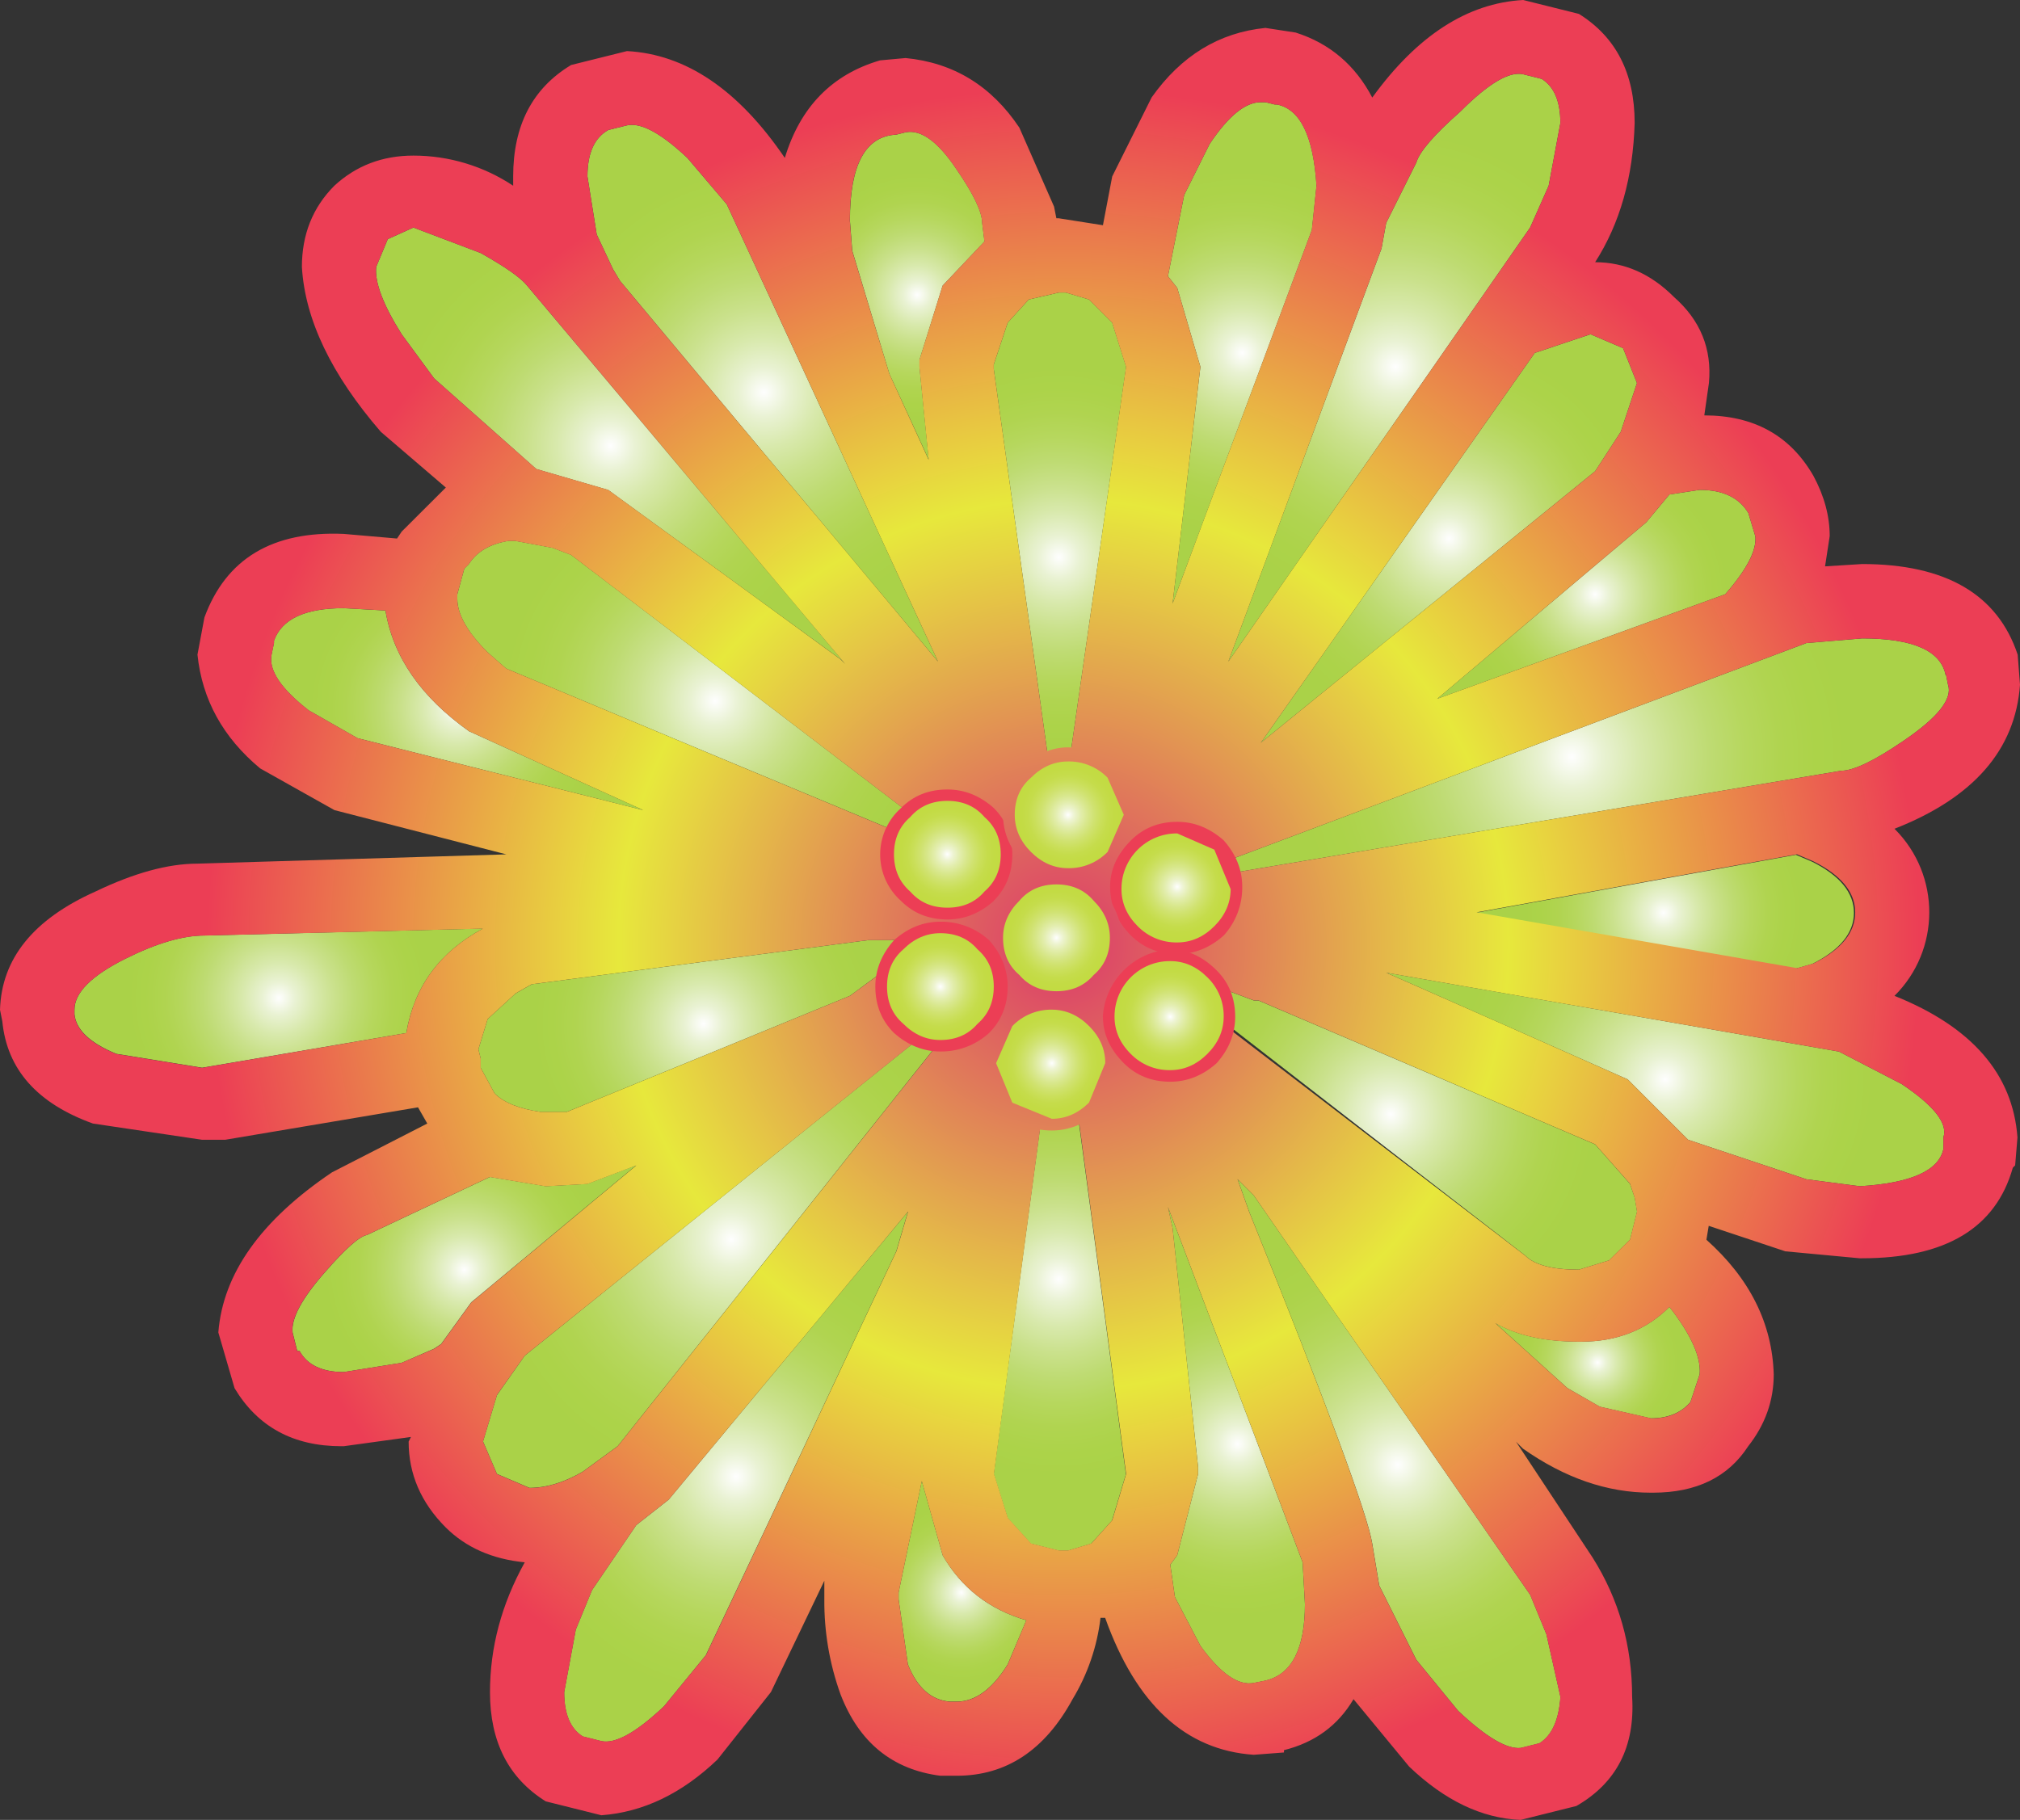 <?xml version="1.0" encoding="iso-8859-1"?>
<!-- Generator: Adobe Illustrator 20.1.0, SVG Export Plug-In . SVG Version: 6.00 Build 0)  -->
<svg version="1.0" id="Layer_1" xmlns="http://www.w3.org/2000/svg" xmlns:xlink="http://www.w3.org/1999/xlink" x="0px" y="0px"
	 viewBox="0 0 958.5 863.75" enable-background="new 0 0 958.5 863.75" xml:space="preserve">
<rect x="0" y="0" width="958.5" height="863.75" fill="#333333" stroke="none"/>
<title>circles_0028</title>
<radialGradient id="SVGID_1_" cx="-22.85" cy="832.58" r="66.36" gradientTransform="matrix(1 0 0 -1 812.25 1265.83)" gradientUnits="userSpaceOnUse">
	<stop  offset="0" style="stop-color:#FEFEFE"/>
	<stop  offset="0.11" style="stop-color:#E9F2D3"/>
	<stop  offset="0.24" style="stop-color:#D8E9AC"/>
	<stop  offset="0.37" style="stop-color:#CAE18C"/>
	<stop  offset="0.5" style="stop-color:#BEDB72"/>
	<stop  offset="0.63" style="stop-color:#B6D75D"/>
	<stop  offset="0.75" style="stop-color:#B0D450"/>
	<stop  offset="0.88" style="stop-color:#ACD349"/>
	<stop  offset="1" style="stop-color:#AAD248"/>
</radialGradient>
<path fill="url(#SVGID_1_)" d="M859.9,409l-7.75-3.3l-152,27.55l152,26.45l7.75-2.2c13.2-6.633,19.8-14.717,19.8-24.25
	S873.1,415.633,859.9,409z"/>
<radialGradient id="SVGID_2_" cx="-22.85" cy="832.555" r="63.892" gradientTransform="matrix(1 0 0 -1 779.75 1114.63)" gradientUnits="userSpaceOnUse">
	<stop  offset="0" style="stop-color:#FEFEFE"/>
	<stop  offset="0.11" style="stop-color:#E9F2D3"/>
	<stop  offset="0.24" style="stop-color:#D8E9AC"/>
	<stop  offset="0.37" style="stop-color:#CAE18C"/>
	<stop  offset="0.5" style="stop-color:#BEDB72"/>
	<stop  offset="0.63" style="stop-color:#B6D75D"/>
	<stop  offset="0.75" style="stop-color:#B0D450"/>
	<stop  offset="0.88" style="stop-color:#ACD349"/>
	<stop  offset="1" style="stop-color:#AAD248"/>
</radialGradient>
<path fill="url(#SVGID_2_)" d="M832.9,254.5l-3.3-11c-4.4-7.333-12.1-11-23.1-11l-14.35,2.2l-11,13.2L682,331.65l136.6-49.6
	C828.867,270.317,833.633,261.133,832.9,254.5z"/>
<radialGradient id="SVGID_3_" cx="-22.85" cy="832.58" r="92.82" gradientTransform="matrix(1 0 0 -1 710.35 1088.18)" gradientUnits="userSpaceOnUse">
	<stop  offset="0" style="stop-color:#FEFEFE"/>
	<stop  offset="0.11" style="stop-color:#E9F2D3"/>
	<stop  offset="0.24" style="stop-color:#D8E9AC"/>
	<stop  offset="0.37" style="stop-color:#CAE18C"/>
	<stop  offset="0.5" style="stop-color:#BEDB72"/>
	<stop  offset="0.63" style="stop-color:#B6D75D"/>
	<stop  offset="0.75" style="stop-color:#B0D450"/>
	<stop  offset="0.88" style="stop-color:#ACD349"/>
	<stop  offset="1" style="stop-color:#AAD248"/>
</radialGradient>
<path fill="url(#SVGID_3_)" d="M770.15,165.25l-15.45-6.6l-26.45,8.85l-130,185.05l158.65-128.9l12.15-18.7l7.7-23.15L770.15,165.25
	z"/>
<radialGradient id="SVGID_4_" cx="-22.85" cy="832.605" r="131.661" gradientTransform="matrix(1 0 0 -1 768.75 1191.78)" gradientUnits="userSpaceOnUse">
	<stop  offset="0" style="stop-color:#FEFEFE"/>
	<stop  offset="0.11" style="stop-color:#E9F2D3"/>
	<stop  offset="0.24" style="stop-color:#D8E9AC"/>
	<stop  offset="0.37" style="stop-color:#CAE18C"/>
	<stop  offset="0.5" style="stop-color:#BEDB72"/>
	<stop  offset="0.63" style="stop-color:#B6D75D"/>
	<stop  offset="0.75" style="stop-color:#B0D450"/>
	<stop  offset="0.88" style="stop-color:#ACD349"/>
	<stop  offset="1" style="stop-color:#AAD248"/>
</radialGradient>
<path fill="url(#SVGID_4_)" d="M923.25,319.5v1.1c-2.2-11.733-15.417-17.6-39.65-17.6l-26.45,2.2L572.9,412.05l-4.4,2.2h4.4l3.3,1.1
	h2.25L873.7,365.8c5.867,0,15.783-4.783,29.75-14.35c16.133-11,23.1-19.817,20.9-26.45L923.25,319.5z"/>
<radialGradient id="SVGID_5_" cx="-22.85" cy="832.58" r="113.2" gradientTransform="matrix(1 0 0 -1 685 1006.68)" gradientUnits="userSpaceOnUse">
	<stop  offset="0" style="stop-color:#FEFEFE"/>
	<stop  offset="0.11" style="stop-color:#E9F2D3"/>
	<stop  offset="0.24" style="stop-color:#D8E9AC"/>
	<stop  offset="0.37" style="stop-color:#CAE18C"/>
	<stop  offset="0.5" style="stop-color:#BEDB72"/>
	<stop  offset="0.63" style="stop-color:#B6D75D"/>
	<stop  offset="0.75" style="stop-color:#B0D450"/>
	<stop  offset="0.88" style="stop-color:#ACD349"/>
	<stop  offset="1" style="stop-color:#AAD248"/>
</radialGradient>
<path fill="url(#SVGID_5_)" d="M693,52.9c-12.467,11-19.45,19.083-20.95,24.25l-14.3,28.65l-2.2,12.1L582.85,314l143.2-206
	l8.8-19.85l5.55-29.75c0-10.267-2.95-17.25-8.85-20.95l-8.8-2.2C716.15,33.75,706.233,39.633,693,52.9z"/>
<radialGradient id="SVGID_6_" cx="-22.85" cy="832.605" r="87.603" gradientTransform="matrix(1 0 0 -1 612.3 1000.08)" gradientUnits="userSpaceOnUse">
	<stop  offset="0" style="stop-color:#FEFEFE"/>
	<stop  offset="0.11" style="stop-color:#E9F2D3"/>
	<stop  offset="0.24" style="stop-color:#D8E9AC"/>
	<stop  offset="0.37" style="stop-color:#CAE18C"/>
	<stop  offset="0.5" style="stop-color:#BEDB72"/>
	<stop  offset="0.63" style="stop-color:#B6D75D"/>
	<stop  offset="0.75" style="stop-color:#B0D450"/>
	<stop  offset="0.88" style="stop-color:#ACD349"/>
	<stop  offset="1" style="stop-color:#AAD248"/>
</radialGradient>
<path fill="url(#SVGID_6_)" d="M600.45,48.5h-2.2c-7.333,0-15.417,6.6-24.25,19.8l-12.1,24.25l-7.7,38.55l4.4,5.55l11,37.45
	l-13.2,112.35l66.1-177.35l2.2-20.95c-1.467-23.5-7.717-36.35-18.75-38.55h-1.1L600.45,48.5z"/>
<radialGradient id="SVGID_7_" cx="-22.825" cy="832.58" r="59.183" gradientTransform="matrix(1 0 0 -1 458.05 972.53)" gradientUnits="userSpaceOnUse">
	<stop  offset="0" style="stop-color:#FEFEFE"/>
	<stop  offset="0.11" style="stop-color:#E9F2D3"/>
	<stop  offset="0.24" style="stop-color:#D8E9AC"/>
	<stop  offset="0.37" style="stop-color:#CAE18C"/>
	<stop  offset="0.5" style="stop-color:#BEDB72"/>
	<stop  offset="0.63" style="stop-color:#B6D75D"/>
	<stop  offset="0.75" style="stop-color:#B0D450"/>
	<stop  offset="0.88" style="stop-color:#ACD349"/>
	<stop  offset="1" style="stop-color:#AAD248"/>
</radialGradient>
<path fill="url(#SVGID_7_)" d="M467.15,114.6l-1.1-8.8c0-5.167-4.033-13.617-12.1-25.35c-8.833-13.233-16.917-19.117-24.25-17.65
	l-4.4,1.1c-14.7,0.733-22.033,14.333-22,40.8l1.1,14.3l17.6,58.4l18.7,40.75l-4.4-44.05v-3.3l11-35.25L467.15,114.6z"/>
<radialGradient id="SVGID_8_" cx="-22.85" cy="832.58" r="107.6" gradientTransform="matrix(1 0 0 -1 385.35 1018.78)" gradientUnits="userSpaceOnUse">
	<stop  offset="0" style="stop-color:#FEFEFE"/>
	<stop  offset="0.11" style="stop-color:#E9F2D3"/>
	<stop  offset="0.24" style="stop-color:#D8E9AC"/>
	<stop  offset="0.37" style="stop-color:#CAE18C"/>
	<stop  offset="0.5" style="stop-color:#BEDB72"/>
	<stop  offset="0.63" style="stop-color:#B6D75D"/>
	<stop  offset="0.75" style="stop-color:#B0D450"/>
	<stop  offset="0.88" style="stop-color:#ACD349"/>
	<stop  offset="1" style="stop-color:#AAD248"/>
</radialGradient>
<path fill="url(#SVGID_8_)" d="M344.85,96.95l-18.7-22c-12.5-11.767-22.05-16.917-28.65-15.45l-8.85,2.2
	c-6.6,3.667-9.9,11.017-9.9,22.05l4.4,27.55l7.75,16.5l3.3,5.5L445.1,314L344.85,96.95z"/>
<radialGradient id="SVGID_9_" cx="-22.917" cy="832.58" r="107.169" gradientTransform="matrix(1 0 0 -1 312.65 1044.13)" gradientUnits="userSpaceOnUse">
	<stop  offset="0" style="stop-color:#FEFEFE"/>
	<stop  offset="0.11" style="stop-color:#E9F2D3"/>
	<stop  offset="0.24" style="stop-color:#D8E9AC"/>
	<stop  offset="0.37" style="stop-color:#CAE18C"/>
	<stop  offset="0.5" style="stop-color:#BEDB72"/>
	<stop  offset="0.63" style="stop-color:#B6D75D"/>
	<stop  offset="0.75" style="stop-color:#B0D450"/>
	<stop  offset="0.88" style="stop-color:#ACD349"/>
	<stop  offset="1" style="stop-color:#AAD248"/>
</radialGradient>
<path fill="url(#SVGID_9_)" d="M398.85,312.9l2.2,2.2L250.1,135.55c-2.933-3.7-10.267-8.85-22-15.45L196.15,108L184,113.5l-5.5,13.2
	c-0.733,7.333,3.3,17.983,12.1,31.95L206,179.6l48.45,43l34.15,9.95L398.85,312.9z"/>
<radialGradient id="SVGID_10_" cx="-22.985" cy="832.58" r="70.855" gradientTransform="matrix(1 0 0 -1 239.9 1168.63)" gradientUnits="userSpaceOnUse">
	<stop  offset="0" style="stop-color:#FEFEFE"/>
	<stop  offset="0.11" style="stop-color:#E9F2D3"/>
	<stop  offset="0.24" style="stop-color:#D8E9AC"/>
	<stop  offset="0.37" style="stop-color:#CAE18C"/>
	<stop  offset="0.5" style="stop-color:#BEDB72"/>
	<stop  offset="0.63" style="stop-color:#B6D75D"/>
	<stop  offset="0.75" style="stop-color:#B0D450"/>
	<stop  offset="0.88" style="stop-color:#ACD349"/>
	<stop  offset="1" style="stop-color:#AAD248"/>
</radialGradient>
<path fill="url(#SVGID_10_)" d="M130,304.1v1.1l-1.15,5.5c-1.467,7.333,4.417,16.15,17.65,26.45l23.15,13.2L305.2,384.5
	l-82.65-37.45c-22.767-16.167-35.983-35.267-39.65-57.3l-19.8-1.1C144.733,288.65,133.7,293.8,130,304.1z"/>
<radialGradient id="SVGID_11_" cx="-22.825" cy="832.605" r="72.138" gradientTransform="matrix(1 0 0 -1 155.1 1306.33)" gradientUnits="userSpaceOnUse">
	<stop  offset="0" style="stop-color:#FEFEFE"/>
	<stop  offset="0.11" style="stop-color:#E9F2D3"/>
	<stop  offset="0.24" style="stop-color:#D8E9AC"/>
	<stop  offset="0.37" style="stop-color:#CAE18C"/>
	<stop  offset="0.5" style="stop-color:#BEDB72"/>
	<stop  offset="0.63" style="stop-color:#B6D75D"/>
	<stop  offset="0.75" style="stop-color:#B0D450"/>
	<stop  offset="0.88" style="stop-color:#ACD349"/>
	<stop  offset="1" style="stop-color:#AAD248"/>
</radialGradient>
<path fill="url(#SVGID_11_)" d="M192.8,490.3c3.7-22,15.833-38.533,36.4-49.6L97,444c-10.267,0-22.75,3.667-37.45,11
	c-16.133,8.067-24.2,16.133-24.2,24.2v2.2c0.733,7.333,7.333,13.583,19.8,18.75l40.75,6.6L192.8,490.3z"/>
<radialGradient id="SVGID_12_" cx="-22.85" cy="832.58" r="91.44" gradientTransform="matrix(1 0 0 -1 525.25 1097.03)" gradientUnits="userSpaceOnUse">
	<stop  offset="0" style="stop-color:#FEFEFE"/>
	<stop  offset="0.11" style="stop-color:#E9F2D3"/>
	<stop  offset="0.24" style="stop-color:#D8E9AC"/>
	<stop  offset="0.37" style="stop-color:#CAE18C"/>
	<stop  offset="0.5" style="stop-color:#BEDB72"/>
	<stop  offset="0.63" style="stop-color:#B6D75D"/>
	<stop  offset="0.75" style="stop-color:#B0D450"/>
	<stop  offset="0.88" style="stop-color:#ACD349"/>
	<stop  offset="1" style="stop-color:#AAD248"/>
</radialGradient>
<path fill="url(#SVGID_12_)" d="M534.35,174.1l-6.6-20.95l-11-11l-11-3.3h-3.3l-14.3,3.3l-10,11l-6.6,19.85v2.2l27.55,197.2l1.1,3.3
	v1.1l2.2,12.1h1.1L534.35,174.1z"/>
<radialGradient id="SVGID_13_" cx="-22.9" cy="832.605" r="101.678" gradientTransform="matrix(1 0 0 -1 362.2 1165.33)" gradientUnits="userSpaceOnUse">
	<stop  offset="0" style="stop-color:#FEFEFE"/>
	<stop  offset="0.11" style="stop-color:#E9F2D3"/>
	<stop  offset="0.24" style="stop-color:#D8E9AC"/>
	<stop  offset="0.37" style="stop-color:#CAE18C"/>
	<stop  offset="0.5" style="stop-color:#BEDB72"/>
	<stop  offset="0.63" style="stop-color:#B6D75D"/>
	<stop  offset="0.75" style="stop-color:#B0D450"/>
	<stop  offset="0.88" style="stop-color:#ACD349"/>
	<stop  offset="1" style="stop-color:#AAD248"/>
</radialGradient>
<path fill="url(#SVGID_13_)" d="M217,282.05v2.2c0,7.367,4.783,15.817,14.35,25.35l8.8,7.7l213.75,89.25h1.1l5.5,2.2h1.1l-2.2-1.1
	l-2.2-2.2L271,263.35l-8.8-3.35l-17.65-3.3h-3.3c-8.8,1.467-15.05,5.133-18.75,11l-2.2,2.2L217,282.05z"/>
<radialGradient id="SVGID_14_" cx="-22.884" cy="832.58" r="67.225" gradientTransform="matrix(1 0 0 -1 243.2 1435.23)" gradientUnits="userSpaceOnUse">
	<stop  offset="0" style="stop-color:#FEFEFE"/>
	<stop  offset="0.11" style="stop-color:#E9F2D3"/>
	<stop  offset="0.24" style="stop-color:#D8E9AC"/>
	<stop  offset="0.37" style="stop-color:#CAE18C"/>
	<stop  offset="0.5" style="stop-color:#BEDB72"/>
	<stop  offset="0.63" style="stop-color:#B6D75D"/>
	<stop  offset="0.75" style="stop-color:#B0D450"/>
	<stop  offset="0.88" style="stop-color:#ACD349"/>
	<stop  offset="1" style="stop-color:#AAD248"/>
</radialGradient>
<path fill="url(#SVGID_14_)" d="M258.95,563l-26.45-4.4l-58.4,27.55c-3.667,0.733-10.283,6.6-19.85,17.6
	c-11,12.5-16.133,22.05-15.4,28.65l2.2,8.8h1.1c3.667,6.633,10.65,9.967,20.95,10l27.5-4.4l15.4-6.7l3.3-2.2l14.3-19.8l78.25-65
	l-23.15,8.8L258.95,563z"/>
<radialGradient id="SVGID_15_" cx="-22.85" cy="832.439" r="105.974" gradientTransform="matrix(1 0 0 -1 372.1 1533.28)" gradientUnits="userSpaceOnUse">
	<stop  offset="0" style="stop-color:#FEFEFE"/>
	<stop  offset="0.11" style="stop-color:#E9F2D3"/>
	<stop  offset="0.24" style="stop-color:#D8E9AC"/>
	<stop  offset="0.37" style="stop-color:#CAE18C"/>
	<stop  offset="0.5" style="stop-color:#BEDB72"/>
	<stop  offset="0.63" style="stop-color:#B6D75D"/>
	<stop  offset="0.75" style="stop-color:#B0D450"/>
	<stop  offset="0.88" style="stop-color:#ACD349"/>
	<stop  offset="1" style="stop-color:#AAD248"/>
</radialGradient>
<path fill="url(#SVGID_15_)" d="M425.3,593.85l5.5-18.75L317.3,711.75l-15.4,12.1l-21,30.85l-7.7,18.75l-5.5,29.7
	c0,10.3,2.933,17.3,8.8,21l8.8,2.2c6.633,1.467,16.55-4.033,29.75-16.5l19.85-24.25L425.3,593.85z"/>
<radialGradient id="SVGID_16_" cx="-22.85" cy="832.605" r="81.261" gradientTransform="matrix(1 0 0 -1 356.7 1318.48)" gradientUnits="userSpaceOnUse">
	<stop  offset="0" style="stop-color:#FEFEFE"/>
	<stop  offset="0.11" style="stop-color:#E9F2D3"/>
	<stop  offset="0.24" style="stop-color:#D8E9AC"/>
	<stop  offset="0.37" style="stop-color:#CAE18C"/>
	<stop  offset="0.5" style="stop-color:#BEDB72"/>
	<stop  offset="0.63" style="stop-color:#B6D75D"/>
	<stop  offset="0.75" style="stop-color:#B0D450"/>
	<stop  offset="0.88" style="stop-color:#ACD349"/>
	<stop  offset="1" style="stop-color:#AAD248"/>
</radialGradient>
<path fill="url(#SVGID_16_)" d="M252.3,467.15l-7.7,4.4l-13.2,12.1L227,498l1.1,4.4v4.4l6.6,12.15c4.4,4.4,11.733,7.333,22,8.8
	h12.15l134.4-55.1l33-24.25v-1.1l5.5-3.3l-18.7,2.2H412L252.3,467.15z"/>
<radialGradient id="SVGID_17_" cx="-22.85" cy="832.58" r="42.69" gradientTransform="matrix(1 0 0 -1 479 1588.38)" gradientUnits="userSpaceOnUse">
	<stop  offset="0" style="stop-color:#FEFEFE"/>
	<stop  offset="0.11" style="stop-color:#E9F2D3"/>
	<stop  offset="0.24" style="stop-color:#D8E9AC"/>
	<stop  offset="0.37" style="stop-color:#CAE18C"/>
	<stop  offset="0.5" style="stop-color:#BEDB72"/>
	<stop  offset="0.63" style="stop-color:#B6D75D"/>
	<stop  offset="0.75" style="stop-color:#B0D450"/>
	<stop  offset="0.88" style="stop-color:#ACD349"/>
	<stop  offset="1" style="stop-color:#AAD248"/>
</radialGradient>
<path fill="url(#SVGID_17_)" d="M478.15,789.95L487,769c-17.633-5.133-30.867-15.417-39.7-30.85l-9.9-35.25l-11,52.9v3.3l4.4,30.85
	c4.4,11.033,11.017,16.917,19.85,17.65h3.3C462.75,807.6,470.817,801.717,478.15,789.95z"/>
<radialGradient id="SVGID_18_" cx="-22.85" cy="832.58" r="109.35" gradientTransform="matrix(1 0 0 -1 686.1 1527.78)" gradientUnits="userSpaceOnUse">
	<stop  offset="0" style="stop-color:#FEFEFE"/>
	<stop  offset="0.11" style="stop-color:#E9F2D3"/>
	<stop  offset="0.24" style="stop-color:#D8E9AC"/>
	<stop  offset="0.37" style="stop-color:#CAE18C"/>
	<stop  offset="0.5" style="stop-color:#BEDB72"/>
	<stop  offset="0.63" style="stop-color:#B6D75D"/>
	<stop  offset="0.75" style="stop-color:#B0D450"/>
	<stop  offset="0.88" style="stop-color:#ACD349"/>
	<stop  offset="1" style="stop-color:#AAD248"/>
</radialGradient>
<path fill="url(#SVGID_18_)" d="M587.25,559.7l5.5,15.4c36.733,91.1,56.2,143.617,58.4,157.55l3.3,19.85l17.6,35.25L691.9,812
	c13.233,12.467,23.15,18.333,29.75,17.6l8.8-2.2c5.9-3.667,9.233-11,10-22l-6.65-29.7l-7.7-18.75L594.95,567.4L587.25,559.7z"/>
<radialGradient id="SVGID_19_" cx="-22.788" cy="832.63" r="39.07" gradientTransform="matrix(1 0 0 -1 780.85 1479.33)" gradientUnits="userSpaceOnUse">
	<stop  offset="0" style="stop-color:#FEFEFE"/>
	<stop  offset="0.11" style="stop-color:#E9F2D3"/>
	<stop  offset="0.24" style="stop-color:#D8E9AC"/>
	<stop  offset="0.37" style="stop-color:#CAE18C"/>
	<stop  offset="0.5" style="stop-color:#BEDB72"/>
	<stop  offset="0.63" style="stop-color:#B6D75D"/>
	<stop  offset="0.75" style="stop-color:#B0D450"/>
	<stop  offset="0.88" style="stop-color:#ACD349"/>
	<stop  offset="1" style="stop-color:#AAD248"/>
</radialGradient>
<path fill="url(#SVGID_19_)" d="M759.1,667.65l24.25,5.5c8.067,0,14.317-2.567,18.75-7.7l4.4-13.2c0.733-8.1-4.05-18.767-14.35-32
	c-11,11-24.95,16.5-41.85,16.5h-1.1c-16.167,0-29.383-2.933-39.65-8.8l34.15,30.85L759.1,667.65z"/>
<radialGradient id="SVGID_20_" cx="-22.85" cy="832.58" r="82.9" gradientTransform="matrix(1 0 0 -1 610.1 1517.88)" gradientUnits="userSpaceOnUse">
	<stop  offset="0" style="stop-color:#FEFEFE"/>
	<stop  offset="0.11" style="stop-color:#E9F2D3"/>
	<stop  offset="0.24" style="stop-color:#D8E9AC"/>
	<stop  offset="0.37" style="stop-color:#CAE18C"/>
	<stop  offset="0.5" style="stop-color:#BEDB72"/>
	<stop  offset="0.63" style="stop-color:#B6D75D"/>
	<stop  offset="0.75" style="stop-color:#B0D450"/>
	<stop  offset="0.88" style="stop-color:#ACD349"/>
	<stop  offset="1" style="stop-color:#AAD248"/>
</radialGradient>
<path fill="url(#SVGID_20_)" d="M554.2,572.9l2.2,10l12.1,113.4v3.3l-9.9,38.55l-3.3,4.45l2.2,15.4l12.1,23.15
	c9.567,13.2,18.017,19.067,25.35,17.6l5.5-1.1c12.5-2.933,18.75-15.05,18.75-36.35l-1.1-19.8L554.2,572.9z"/>
<radialGradient id="SVGID_21_" cx="-22.644" cy="832.555" r="100.121" gradientTransform="matrix(1 0 0 -1 812.8 1344.88)" gradientUnits="userSpaceOnUse">
	<stop  offset="0" style="stop-color:#FEFEFE"/>
	<stop  offset="0.11" style="stop-color:#E9F2D3"/>
	<stop  offset="0.24" style="stop-color:#D8E9AC"/>
	<stop  offset="0.37" style="stop-color:#CAE18C"/>
	<stop  offset="0.5" style="stop-color:#BEDB72"/>
	<stop  offset="0.63" style="stop-color:#B6D75D"/>
	<stop  offset="0.75" style="stop-color:#B0D450"/>
	<stop  offset="0.88" style="stop-color:#ACD349"/>
	<stop  offset="1" style="stop-color:#AAD248"/>
</radialGradient>
<path fill="url(#SVGID_21_)" d="M902.35,514.5l-29.75-15.4l-214.85-37.45l114.6,50.65L801,540.95l56.15,18.75l25.35,3.3
	c24.233-1.467,37.45-7.35,39.65-17.65v-5.5C924.35,533.25,917.75,524.8,902.35,514.5z"/>
<radialGradient id="SVGID_22_" cx="-22.85" cy="832.63" r="98.031" gradientTransform="matrix(1 0 0 -1 682.8 1361.43)" gradientUnits="userSpaceOnUse">
	<stop  offset="0" style="stop-color:#FEFEFE"/>
	<stop  offset="0.11" style="stop-color:#E9F2D3"/>
	<stop  offset="0.24" style="stop-color:#D8E9AC"/>
	<stop  offset="0.37" style="stop-color:#CAE18C"/>
	<stop  offset="0.5" style="stop-color:#BEDB72"/>
	<stop  offset="0.63" style="stop-color:#B6D75D"/>
	<stop  offset="0.75" style="stop-color:#B0D450"/>
	<stop  offset="0.88" style="stop-color:#ACD349"/>
	<stop  offset="1" style="stop-color:#AAD248"/>
</radialGradient>
<path fill="url(#SVGID_22_)" d="M773.45,561.9l-16.55-18.75l-159.75-68.3h-2.2L542.05,455l181.8,141c4.4,4.4,12.85,6.6,25.35,6.6
	l14.3-4.4l10-9.9l3.3-13.25l-1.1-6.6L773.45,561.9z"/>
<radialGradient id="SVGID_23_" cx="-22.825" cy="832.68" r="117.578" gradientTransform="matrix(1 0 0 -1 369.9 1420.93)" gradientUnits="userSpaceOnUse">
	<stop  offset="0" style="stop-color:#FEFEFE"/>
	<stop  offset="0.11" style="stop-color:#E9F2D3"/>
	<stop  offset="0.24" style="stop-color:#D8E9AC"/>
	<stop  offset="0.37" style="stop-color:#CAE18C"/>
	<stop  offset="0.5" style="stop-color:#BEDB72"/>
	<stop  offset="0.63" style="stop-color:#B6D75D"/>
	<stop  offset="0.75" style="stop-color:#B0D450"/>
	<stop  offset="0.88" style="stop-color:#ACD349"/>
	<stop  offset="1" style="stop-color:#AAD248"/>
</radialGradient>
<path fill="url(#SVGID_23_)" d="M249,643.4l-13.2,18.75l-6.6,22l6.6,15.4l15.4,6.6c8.1,0,16.55-2.567,25.35-7.7l16.55-12.1
	l171.85-216l-5.5,4.4l-2.2,1.1L249,643.4z"/>
<radialGradient id="SVGID_24_" cx="-22.85" cy="832.58" r="94.2" gradientTransform="matrix(1 0 0 -1 525.25 1439.63)" gradientUnits="userSpaceOnUse">
	<stop  offset="0" style="stop-color:#FEFEFE"/>
	<stop  offset="0.11" style="stop-color:#E9F2D3"/>
	<stop  offset="0.24" style="stop-color:#D8E9AC"/>
	<stop  offset="0.37" style="stop-color:#CAE18C"/>
	<stop  offset="0.5" style="stop-color:#BEDB72"/>
	<stop  offset="0.63" style="stop-color:#B6D75D"/>
	<stop  offset="0.75" style="stop-color:#B0D450"/>
	<stop  offset="0.88" style="stop-color:#ACD349"/>
	<stop  offset="1" style="stop-color:#AAD248"/>
</radialGradient>
<path fill="url(#SVGID_24_)" d="M500.2,491.4l-1.1,2.2l-27.55,206l6.6,20.95l11,12.1l13.2,3.3h4.4l11-3.3l9.9-11l6.6-22l-27.55-206
	l-1.1-2.2L502.4,477L500.2,491.4z"/>
<radialGradient id="SVGID_25_" cx="-22.85" cy="832.27" r="406.26" gradientTransform="matrix(1 0 0 -1 527.45 1280.65)" gradientUnits="userSpaceOnUse">
	<stop  offset="0" style="stop-color:#DC396B"/>
	<stop  offset="0.52" style="stop-color:#E7E83C"/>
	<stop  offset="1" style="stop-color:#EC3E55"/>
</radialGradient>
<path fill="url(#SVGID_25_)" d="M958.5,325l-1.1-14.3c-9.533-28.633-34.133-42.967-73.8-43l-17.6,1.1l2.2-14.35
	c0-9.533-2.583-19.083-7.75-28.65c-11-19.1-28.25-28.65-51.75-28.65l2.2-15.4c1.467-16.167-4.05-29.75-16.55-40.75
	c-11-11.033-23.483-16.55-37.45-16.55c11.767-18.367,18.017-40.4,18.75-66.1c0-23.5-8.817-40.75-26.45-51.75L722.75,0
	c-26.433,1.467-50.3,16.9-71.6,46.3c-8.1-15.433-20.217-25.717-36.35-30.85l-14.35-2.2c-22,2.2-40,13.2-54,33l-18.7,37.5l-4.4,23.15
	l-21-3.3h-1.1l-1.1-5.55L483.7,60.6c-13.233-19.833-31.233-30.85-54-33.05l-12.1,1.1c-22.8,6.667-37.867,22.1-45.2,46.3
	c-22-32.333-46.967-49.233-74.9-50.7l-26.5,6.6c-18.333,11.033-27.5,28.667-27.5,52.9v4.4c-14.028-9.331-30.502-14.306-47.35-14.3
	c-14.667,0-27.167,4.767-37.5,14.3c-10.267,10.3-15.4,23.15-15.4,38.55c1.467,24.967,13.95,51.05,37.45,78.25l30.85,26.45
	l-20.95,20.9l-2.2,3.3l-25.3-2.2c-33.8-1.467-55.833,11.75-66.1,39.65l-3.3,17.65c2.2,21.333,12.117,39.333,29.75,54l35.25,19.8
	l81.55,21L93.7,409.9c-13.933,0-30.083,4.417-48.45,13.25C15.817,436.317,0.733,455.017,0,479.25l1.1,5.5
	c2.233,22.8,16.567,38.967,43,48.5l51.75,7.7h11.05l91.45-15.4l4.4,7.7l-45.2,23.15c-33.767,22.767-51.75,48.1-53.95,76l7.7,26.45
	c11,18.367,27.9,27.55,50.7,27.55h1.1L195,682l-1.1,2.2c0,15.4,5.867,28.983,17.6,40.75c9.6,9.533,22.1,15.05,37.5,16.55
	c-11,19.8-16.5,40.35-16.5,61.65c0,23.533,8.817,40.8,26.45,51.8l26.4,6.6c19.833-1.467,38.2-10.283,55.1-26.45l25.35-32
	l25.35-52.85v8.8c-0.134,15.388,2.473,30.677,7.7,45.15c8.8,22.8,24.583,35.667,47.35,38.6h7.75c23.5,0,41.833-12.117,55-36.35
	c7.119-11.774,11.637-24.936,13.25-38.6h2.2c14.7,41.133,38.2,62.8,70.5,65l14.35-1.1v-1.1c14.667-3.667,25.667-11.733,33-24.2
	l26.4,32c16.9,16.133,34.533,24.567,52.9,25.3l26.45-6.6c19.1-11,27.917-28.267,26.45-51.8c0-24.233-6.25-46.267-18.75-66.1
	l-36.35-55l3.3,3.3c19.833,13.933,40.033,20.9,60.6,20.9h1.1c20.567,0,35.617-7.333,45.15-22c8.1-10.3,12.15-21.683,12.15-34.15
	c-0.733-24.233-11.383-45.533-31.95-63.9l1.1-6.6l36.35,12.1l35.25,3.3h1.1c39.667,0,63.533-14.333,71.6-43l1.1-1.1l1.1-13.25
	c-2.2-30.1-21.65-52.5-58.35-67.2c21.898-21.754,22.015-57.142,0.26-79.04c-0.086-0.087-0.173-0.174-0.26-0.26
	C936.45,378.65,956.3,355.867,958.5,325 M672.05,77.15c1.5-5.167,8.483-13.25,20.95-24.25c13.233-13.267,23.15-19.15,29.75-17.65
	l8.8,2.2c5.9,3.7,8.85,10.683,8.85,20.95l-5.55,29.75l-8.8,19.85l-143.2,206l72.7-196.1l2.2-12.1L672.05,77.15 M754.7,158.65
	l15.45,6.6l6.6,16.55l-7.7,23.15l-12.15,18.7l-158.65,128.9l130-185.05L754.7,158.65 M829.6,243.5l3.3,11
	c0.767,6.633-4,15.817-14.3,27.55L682,331.65l99.15-83.75l11-13.2l14.35-2.2C817.5,232.5,825.2,236.167,829.6,243.5 M923.25,319.5
	l1.1,5.5c2.2,6.667-4.767,15.483-20.9,26.45c-14,9.567-23.917,14.35-29.75,14.35l-295.25,49.55h-2.25l-3.3-1.1h-4.4l4.4-2.2
	L857.15,305.2l26.45-2.2c24.233,0,37.45,5.867,39.65,17.6V319.5 M852.75,405.5l7.7,3.3c13.233,6.6,19.85,14.683,19.85,24.25
	s-6.617,17.65-19.85,24.25l-7.7,2.2L700.7,433l152-27.55 M872.6,499.1l29.75,15.4c15.4,10.3,22,18.75,19.8,25.35v5.5
	c-2.2,10.3-15.417,16.183-39.65,17.65l-25.35-3.3L801,540.95l-28.65-28.65l-114.6-50.65L872.6,499.1 M756.9,543.1l16.55,18.75
	l2.2,6.6l1.1,6.6l-3.3,13.25l-10,9.9l-14.3,4.4c-12.5,0-20.95-2.2-25.35-6.6l-174-133.3l-7.75-7.7l52.9,19.8h2.2L756.9,543.1
	 M783.35,673.1l-24.25-5.5l-15.4-8.8L709.55,628c10.267,5.867,23.483,8.8,39.65,8.8h1.1c16.9,0,30.85-5.5,41.85-16.5
	c10.3,13.2,15.083,23.867,14.35,32l-4.4,13.2c-4.433,5.133-10.683,7.7-18.75,7.7 M466,105.8l1.1,8.8l-19.85,21l-11,35.25v3.3
	l4.4,44.05L422,177.4L404.35,119l-1.1-14.3c0-26.467,7.333-40.067,22-40.8l4.4-1.1c7.333-1.467,15.417,4.417,24.25,17.65
	C461.967,92.183,466,100.633,466,105.8 M604.8,49.6h1.1c11.033,2.2,17.283,15.05,18.75,38.55l-2.2,20.95L556.4,286.45l13.2-112.35
	l-11-37.45l-4.4-5.55l7.7-38.55L574,68.3c8.833-13.2,16.917-19.8,24.25-19.8h2.2l4.4,1.1 M326.15,74.95l18.7,22L445.1,314
	L294.2,133.3l-3.3-5.5l-7.75-16.5l-4.4-27.55c0-11.033,3.3-18.383,9.9-22.05l8.85-2.2C304.1,58.033,313.65,63.183,326.15,74.95
	 M401,315.1l-2.2-2.2l-110.2-80.4l-34.15-9.95L206,179.6l-15.4-20.95c-8.8-13.933-12.833-24.583-12.1-31.95l5.5-13.2l12.15-5.5
	l31.95,12.1c11.733,6.6,19.067,11.75,22,15.45L401,315.1 M505.7,138.85l11,3.3l11,11l6.6,20.95l-30.8,214.8h-1.1l-2.2-12.1v-1.1
	l-1.1-3.3l-27.55-197.2V173l6.6-19.85l10-11l14.3-3.3h3.3 M128.9,310.7l1.15-5.5v-1.1c3.667-10.3,14.683-15.45,33.05-15.45l19.8,1.1
	c3.667,22.033,16.883,41.133,39.65,57.3l82.65,37.45l-135.5-34.15l-23.15-13.2C133.317,326.85,127.433,318.033,128.9,310.7
	 M217,284.25v-2.2l3.3-12.1l2.2-2.2c3.7-5.9,9.95-9.567,18.75-11h3.3l17.65,3.3l8.8,3.35l186.2,142.1l2.2,2.2l2.2,1.1h-1.1l-5.5-2.2
	h-1.1l-213.7-89.3l-8.8-7.7C221.833,300.067,217.033,291.617,217,284.25 M244.55,471.55l7.7-4.4L412,446.2h11.1l18.7-2.2l-5.5,3.3
	v1.1l-33,24.25l-134.4,55.1h-12.2c-10.267-1.467-17.6-4.4-22-8.8l-6.6-12.15v-4.4L227,498l4.4-14.35l13.2-12.1 M229.2,440.7
	c-20.567,11.033-32.7,27.567-36.4,49.6l-96.95,16.5l-40.75-6.6c-12.467-5.133-19.067-11.383-19.8-18.75v-2.2
	c0-8.067,8.067-16.133,24.2-24.2c14.667-7.333,27.15-11,37.45-11l132.25-3.3 M232.5,558.65l26.45,4.4l19.8-1.1l23.15-8.8l-78.25,65
	l-14.3,19.8l-3.3,2.2l-15.45,6.65l-27.5,4.4c-10.3,0-17.283-3.333-20.95-10H141l-2.2-8.8c-0.733-6.6,4.4-16.15,15.4-28.65
	c9.567-11,16.183-16.867,19.85-17.6l58.4-27.55 M235.75,662.15L249,643.4l208.25-167.45l2.2-1.1l5.5-4.4L293.1,686.4l-16.55,12.1
	c-8.8,5.133-17.25,7.7-25.35,7.7l-15.4-6.6l-6.6-15.4l6.6-22 M499.1,493.6l1.1-2.2l2.2-14.4l3.3,14.35l1.1,2.2l27.55,206l-6.6,22
	l-9.9,11l-11,3.3h-4.4l-13.2-3.3l-11-12.1l-6.6-20.95l27.55-206 M430.9,575l-5.5,18.75l-90.35,191.7L315.1,809.8
	c-13.2,12.467-23.117,17.967-29.75,16.5l-8.8-2.2c-5.867-3.667-8.8-10.667-8.8-21l5.5-29.7l7.7-18.75l21-30.85l15.4-12.1
	L430.8,575.1 M587.25,559.7l7.7,7.7l131.1,189.5l7.7,18.75l6.65,29.7c-0.733,11.033-4.067,18.367-10,22l-8.8,2.2
	c-6.6,0.733-16.517-5.133-29.75-17.6L672,787.7l-17.6-35.25l-3.3-19.85c-2.2-13.933-21.667-66.45-58.4-157.55l-5.5-15.4
	 M556.4,582.85l-2.2-10l63.9,168.6l1.1,19.8c0,21.3-6.25,33.417-18.75,36.35l-5.5,1.1c-7.333,1.467-15.783-4.4-25.35-17.6L557.5,758
	l-2.2-15.4l3.3-4.45l9.9-38.55v-3.3L556.4,582.85 M487,769l-8.85,21c-7.333,11.767-15.4,17.65-24.2,17.65h-3.3
	c-8.833-0.733-15.45-6.617-19.85-17.65l-4.4-30.85v-3.3l11-52.9l9.9,35.25C456.133,753.6,469.367,763.867,487,769z"/>
<radialGradient id="SVGID_26_" cx="-22.85" cy="832.28" r="406.54" gradientTransform="matrix(1 0 0 -1 0 864)" gradientUnits="userSpaceOnUse">
	<stop  offset="0" style="stop-color:#DC396B"/>
	<stop  offset="0.52" style="stop-color:#E7E83C"/>
	<stop  offset="1" style="stop-color:#EC3E55"/>
</radialGradient>
<path fill="url(#SVGID_26_)" d="M471.55,427.5c5.867-5.9,8.8-13.233,8.8-22s-2.933-16.1-8.8-22c-6.6-5.867-13.933-8.8-22-8.8
	c-8.833,0-16.167,2.933-22,8.8c-12.178,10.832-13.269,29.484-2.438,41.662c0.764,0.859,1.578,1.673,2.438,2.438
	c5.867,5.867,13.2,8.8,22,8.8c8.067,0,15.4-2.933,22-8.8 M466,388.9c4.379,4.377,6.765,10.361,6.6,16.55
	c0,14.667-7.7,22.75-23.1,24.25c-16.167-1.467-24.25-9.55-24.25-24.25L433,388.9l16.55-6.6
	C455.708,382.144,461.658,384.531,466,388.9z"/>
<radialGradient id="SVGID_27_" cx="-22.85" cy="832.27" r="406.26" gradientTransform="matrix(1 0 0 -1 527.45 1280.65)" gradientUnits="userSpaceOnUse">
	<stop  offset="0" style="stop-color:#DC396B"/>
	<stop  offset="0.52" style="stop-color:#E7E83C"/>
	<stop  offset="1" style="stop-color:#EC3E55"/>
</radialGradient>
<path fill="url(#SVGID_27_)" d="M529.95,364.7c-6.6-6.633-14.317-9.967-23.15-10c-8.067,0-15.4,3.333-22,10
	c-5.9,5.867-8.85,13.2-8.85,22c0,8.1,2.95,15.433,8.85,22c6.6,5.867,13.933,8.8,22,8.8c8.553,0.106,16.827-3.039,23.15-8.8
	c5.867-6.6,8.8-13.933,8.8-22C538.75,377.9,535.817,370.567,529.95,364.7 M506.8,362.5c6.633,0,12.517,2.567,17.65,7.7l6.6,16.5
	c0.177,6.191-2.211,12.18-6.6,16.55c-4.868,4.301-11.154,6.652-17.65,6.6c-5.867,0-11.367-2.2-16.5-6.6
	c-8.762-9.255-8.762-23.745,0-33C495.433,365.083,500.933,362.5,506.8,362.5L506.8,362.5z"/>
<radialGradient id="SVGID_28_" cx="-22.85" cy="832.28" r="406.54" gradientTransform="matrix(1 0 0 -1 0 864)" gradientUnits="userSpaceOnUse">
	<stop  offset="0" style="stop-color:#DC396B"/>
	<stop  offset="0.52" style="stop-color:#E7E83C"/>
	<stop  offset="1" style="stop-color:#EC3E55"/>
</radialGradient>
<path fill="url(#SVGID_28_)" d="M580.65,398.85c-6.667-5.867-14-8.8-22-8.8c-8.8,0-16.133,2.933-22,8.8c-6.6,6.6-9.9,13.933-9.9,22
	c0,8.833,3.3,16.55,9.9,23.15c5.9,5.867,13.233,8.8,22,8.8c8.067,0,15.4-2.933,22-8.8c5.761-6.323,8.906-14.597,8.8-23.15
	C589.45,412.783,586.517,405.45,580.65,398.85 M575.1,404.35l6.65,16.5l-6.65,17.65l-16.5,6.6c-6.189,0.165-12.173-2.221-16.55-6.6
	c-5.133-5.133-7.7-11.017-7.7-17.65c0-5.867,2.567-11.367,7.7-16.5l16.55-6.6L575.1,404.35z"/>
<radialGradient id="SVGID_29_" cx="-22.85" cy="832.27" r="406.26" gradientTransform="matrix(1 0 0 -1 527.45 1280.65)" gradientUnits="userSpaceOnUse">
	<stop  offset="0" style="stop-color:#DC396B"/>
	<stop  offset="0.52" style="stop-color:#E7E83C"/>
	<stop  offset="1" style="stop-color:#EC3E55"/>
</radialGradient>
<path fill="url(#SVGID_29_)" d="M501.3,414.25c-8.8,0-16.15,2.95-22.05,8.85c-5.867,6.6-8.8,13.933-8.8,22
	c-0.106,8.553,3.039,16.827,8.8,23.15c5.9,5.867,13.25,8.8,22.05,8.8c8.8,0,16.133-2.933,22-8.8c5.761-6.323,8.906-14.597,8.8-23.15
	c0-8.067-2.933-15.4-8.8-22C517.433,417.2,510.1,414.25,501.3,414.25 M484.8,428.6l16.5-6.6l16.55,6.6l6.6,16.5l-6.6,17.65
	l-16.55,6.6c-6.175,0.17-12.146-2.218-16.5-6.6c-4.328-4.855-6.698-11.146-6.65-17.65C477.982,438.916,480.391,432.939,484.8,428.6z
	"/>
<radialGradient id="SVGID_30_" cx="-22.85" cy="832.27" r="405.99" gradientTransform="matrix(1 0 0 -1 0 864)" gradientUnits="userSpaceOnUse">
	<stop  offset="0" style="stop-color:#DC396B"/>
	<stop  offset="0.52" style="stop-color:#E7E83C"/>
	<stop  offset="1" style="stop-color:#EC3E55"/>
</radialGradient>
<path fill="url(#SVGID_30_)" d="M478.15,468.25c0-8.067-2.933-15.4-8.8-22c-6.323-5.761-14.597-8.906-23.15-8.8
	c-8.067,0-15.4,2.933-22,8.8c-5.9,6.667-8.85,14-8.85,22c0,8.8,2.95,16.133,8.85,22c6.6,5.867,13.933,8.8,22,8.8
	c8.553,0.106,16.827-3.039,23.15-8.8C475.217,484.35,478.15,477.017,478.15,468.25 M463.85,451.7
	c4.379,4.377,6.765,10.361,6.6,16.55c0.04,6.494-2.309,12.775-6.6,17.65l-17.65,6.6l-16.5-6.6l-6.6-17.65l6.6-16.55l16.5-6.6
	C452.696,445.048,458.982,447.399,463.85,451.7z"/>
<radialGradient id="SVGID_31_" cx="-22.85" cy="832.27" r="406.26" gradientTransform="matrix(1 0 0 -1 527.45 1280.65)" gradientUnits="userSpaceOnUse">
	<stop  offset="0" style="stop-color:#DC396B"/>
	<stop  offset="0.52" style="stop-color:#E7E83C"/>
	<stop  offset="1" style="stop-color:#EC3E55"/>
</radialGradient>
<path fill="url(#SVGID_31_)" d="M467.15,504.6l9.9,23.15c5.9,5.867,13.25,8.8,22.05,8.8c8.067,0,15.4-2.933,22-8.8
	c5.761-6.323,8.906-14.597,8.8-23.15c0-8.067-2.933-15.417-8.8-22.05c-6.667-5.867-14-8.8-22-8.8c-8.8,0-16.15,2.933-22.05,8.8
	C470.45,489.217,467.15,496.567,467.15,504.6 M482.6,488.1c4.339-4.409,10.316-6.818,16.5-6.65c5.867,0,11.383,2.217,16.55,6.65
	l6.6,16.5l-6.6,17.65c-5.167,4.4-10.683,6.6-16.55,6.6c-6.175,0.17-12.146-2.218-16.5-6.6l-7.75-17.65L482.6,488.1z"/>
<radialGradient id="SVGID_32_" cx="-22.85" cy="832.27" r="405.99" gradientTransform="matrix(1 0 0 -1 0 864)" gradientUnits="userSpaceOnUse">
	<stop  offset="0" style="stop-color:#DC396B"/>
	<stop  offset="0.52" style="stop-color:#E7E83C"/>
	<stop  offset="1" style="stop-color:#EC3E55"/>
</radialGradient>
<path fill="url(#SVGID_32_)" d="M523.35,482.55c0,8.1,3.3,15.45,9.9,22.05c5.867,5.867,13.217,8.8,22.05,8.8
	c8.067,0,15.4-2.933,22-8.8c5.867-6.6,8.8-13.95,8.8-22.05c0-8.8-2.933-16.133-8.8-22c-6.667-6.633-14-9.95-22-9.95
	c-17.21,1.029-30.944,14.742-32,31.95 M538.7,499.1c-5.133-5.133-7.7-10.65-7.7-16.55c1.133-12.886,11.362-23.094,24.25-24.2
	c5.867,0,11.367,2.567,16.5,7.7l6.65,16.5l-6.6,16.55l-16.5,6.6c-6.189,0.165-12.173-2.221-16.55-6.6L538.7,499.1z"/>
<radialGradient id="SVGID_33_" cx="-22.875" cy="832.58" r="25.337" gradientTransform="matrix(1 0 0 -1 472.4 1238.03)" gradientUnits="userSpaceOnUse">
	<stop  offset="0" style="stop-color:#FEFEFE"/>
	<stop  offset="0.11" style="stop-color:#EEF4D3"/>
	<stop  offset="0.24" style="stop-color:#E2EDAC"/>
	<stop  offset="0.37" style="stop-color:#D8E78C"/>
	<stop  offset="0.5" style="stop-color:#D0E270"/>
	<stop  offset="0.63" style="stop-color:#CADF5A"/>
	<stop  offset="0.75" style="stop-color:#C5DC4B"/>
	<stop  offset="0.88" style="stop-color:#C3DB44"/>
	<stop  offset="1" style="stop-color:#C2DB42"/>
</radialGradient>
<path fill="url(#SVGID_33_)" d="M467.15,423.1c5.133-4.433,7.7-10.317,7.7-17.65c0-7.333-2.567-13.217-7.7-17.65
	c-4.4-5.133-10.267-7.7-17.6-7.7c-7.333,0-13.217,2.567-17.65,7.7c-5.133,4.433-7.7,10.317-7.7,17.65
	c0,7.333,2.567,13.217,7.7,17.65c4.4,5.133,10.283,7.7,17.65,7.7C456.917,430.8,462.783,428.233,467.15,423.1z"/>
<radialGradient id="SVGID_34_" cx="-22.85" cy="832.555" r="25.328" gradientTransform="matrix(1 0 0 -1 529.65 1219.28)" gradientUnits="userSpaceOnUse">
	<stop  offset="0" style="stop-color:#FEFEFE"/>
	<stop  offset="0.11" style="stop-color:#EEF4D3"/>
	<stop  offset="0.24" style="stop-color:#E2EDAC"/>
	<stop  offset="0.37" style="stop-color:#D8E78C"/>
	<stop  offset="0.5" style="stop-color:#D0E270"/>
	<stop  offset="0.63" style="stop-color:#CADF5A"/>
	<stop  offset="0.75" style="stop-color:#C5DC4B"/>
	<stop  offset="0.88" style="stop-color:#C3DB44"/>
	<stop  offset="1" style="stop-color:#C2DB42"/>
</radialGradient>
<path fill="url(#SVGID_34_)" d="M525.55,369.1c-4.919-5.045-11.705-7.832-18.75-7.7c-6.6,0-12.467,2.567-17.6,7.7
	c-5.133,4.4-7.7,10.267-7.7,17.6c0,6.633,2.567,12.517,7.7,17.65c5.133,5.133,11,7.7,17.6,7.7c7.045,0.132,13.831-2.655,18.75-7.7
	l7.7-17.65L525.55,369.1z"/>
<radialGradient id="SVGID_35_" cx="-22.85" cy="832.58" r="25.325" gradientTransform="matrix(1 0 0 -1 581.45 1253.43)" gradientUnits="userSpaceOnUse">
	<stop  offset="0" style="stop-color:#FEFEFE"/>
	<stop  offset="0.11" style="stop-color:#EEF4D3"/>
	<stop  offset="0.24" style="stop-color:#E2EDAC"/>
	<stop  offset="0.37" style="stop-color:#D8E78C"/>
	<stop  offset="0.5" style="stop-color:#D0E270"/>
	<stop  offset="0.63" style="stop-color:#CADF5A"/>
	<stop  offset="0.75" style="stop-color:#C5DC4B"/>
	<stop  offset="0.88" style="stop-color:#C3DB44"/>
	<stop  offset="1" style="stop-color:#C2DB42"/>
</radialGradient>
<path fill="url(#SVGID_35_)" d="M576.2,403.25l-17.6-7.7c-14.519-0.089-26.361,11.61-26.45,26.129c-0.001,0.107-0.001,0.214,0,0.321
	c0,6.6,2.567,12.467,7.7,17.6c4.926,5.035,11.707,7.82,18.75,7.7c6.6,0,12.467-2.567,17.6-7.7c5.133-5.133,7.717-11,7.75-17.6
	L576.2,403.25z"/>
<radialGradient id="SVGID_36_" cx="-22.85" cy="832.58" r="25.35" gradientTransform="matrix(1 0 0 -1 524.15 1277.68)" gradientUnits="userSpaceOnUse">
	<stop  offset="0" style="stop-color:#FEFEFE"/>
	<stop  offset="0.11" style="stop-color:#EEF4D3"/>
	<stop  offset="0.24" style="stop-color:#E2EDAC"/>
	<stop  offset="0.37" style="stop-color:#D8E78C"/>
	<stop  offset="0.5" style="stop-color:#D0E270"/>
	<stop  offset="0.63" style="stop-color:#CADF5A"/>
	<stop  offset="0.75" style="stop-color:#C5DC4B"/>
	<stop  offset="0.88" style="stop-color:#C3DB44"/>
	<stop  offset="1" style="stop-color:#C2DB42"/>
</radialGradient>
<path fill="url(#SVGID_36_)" d="M501.3,419.75c-7.333,0-13.2,2.583-17.6,7.75c-5.167,5.133-7.75,11-7.75,17.6
	c0,7.367,2.583,13.25,7.75,17.65c4.4,5.133,10.267,7.7,17.6,7.7c7.333,0,13.217-2.567,17.65-7.7c5.133-4.4,7.7-10.283,7.7-17.65
	c0-6.6-2.567-12.467-7.7-17.6C514.517,422.333,508.633,419.75,501.3,419.75z"/>
<radialGradient id="SVGID_37_" cx="-22.825" cy="832.58" r="25.337" gradientTransform="matrix(1 0 0 -1 469.05 1300.83)" gradientUnits="userSpaceOnUse">
	<stop  offset="0" style="stop-color:#FEFEFE"/>
	<stop  offset="0.11" style="stop-color:#EEF4D3"/>
	<stop  offset="0.24" style="stop-color:#E2EDAC"/>
	<stop  offset="0.37" style="stop-color:#D8E78C"/>
	<stop  offset="0.5" style="stop-color:#D0E270"/>
	<stop  offset="0.63" style="stop-color:#CADF5A"/>
	<stop  offset="0.75" style="stop-color:#C5DC4B"/>
	<stop  offset="0.88" style="stop-color:#C3DB44"/>
	<stop  offset="1" style="stop-color:#C2DB42"/>
</radialGradient>
<path fill="url(#SVGID_37_)" d="M471.55,468.25c0-7.333-2.567-13.217-7.7-17.65c-4.4-5.133-10.283-7.7-17.65-7.7
	c-6.6,0-12.467,2.567-17.6,7.7c-5.133,4.433-7.7,10.317-7.7,17.65c0,7.333,2.567,13.217,7.7,17.65c5.133,5.133,11,7.7,17.6,7.7
	c7.367,0,13.25-2.567,17.65-7.7C468.983,481.467,471.55,475.583,471.55,468.25z"/>
<radialGradient id="SVGID_38_" cx="-22.85" cy="832.58" r="25.34" gradientTransform="matrix(1 0 0 -1 521.95 1337.18)" gradientUnits="userSpaceOnUse">
	<stop  offset="0" style="stop-color:#FEFEFE"/>
	<stop  offset="0.11" style="stop-color:#EEF4D3"/>
	<stop  offset="0.24" style="stop-color:#E2EDAC"/>
	<stop  offset="0.37" style="stop-color:#D8E78C"/>
	<stop  offset="0.5" style="stop-color:#D0E270"/>
	<stop  offset="0.63" style="stop-color:#CADF5A"/>
	<stop  offset="0.75" style="stop-color:#C5DC4B"/>
	<stop  offset="0.88" style="stop-color:#C3DB44"/>
	<stop  offset="1" style="stop-color:#C2DB42"/>
</radialGradient>
<path fill="url(#SVGID_38_)" d="M472.65,504.6l7.7,18.75L499.1,531c6.6,0,12.483-2.567,17.65-7.7l7.7-18.75
	c0-6.6-2.567-12.467-7.7-17.6c-5.133-5.133-11.017-7.717-17.65-7.75c-7.059-0.103-13.847,2.72-18.75,7.8L472.65,504.6z"/>
<radialGradient id="SVGID_39_" cx="-22.85" cy="832.58" r="25.35" gradientTransform="matrix(1 0 0 -1 578.15 1315.13)" gradientUnits="userSpaceOnUse">
	<stop  offset="0" style="stop-color:#FEFEFE"/>
	<stop  offset="0.11" style="stop-color:#EEF4D3"/>
	<stop  offset="0.24" style="stop-color:#E2EDAC"/>
	<stop  offset="0.37" style="stop-color:#D8E78C"/>
	<stop  offset="0.5" style="stop-color:#D0E270"/>
	<stop  offset="0.63" style="stop-color:#CADF5A"/>
	<stop  offset="0.75" style="stop-color:#C5DC4B"/>
	<stop  offset="0.88" style="stop-color:#C3DB44"/>
	<stop  offset="1" style="stop-color:#C2DB42"/>
</radialGradient>
<path fill="url(#SVGID_39_)" d="M528.85,482.55c0,6.667,2.567,12.55,7.7,17.65c4.919,5.045,11.705,7.832,18.75,7.7
	c6.6,0,12.467-2.567,17.6-7.7c5.133-5.133,7.717-11.017,7.75-17.65c0.122-7.038-2.685-13.811-7.75-18.7
	c-5.133-5.133-11-7.7-17.6-7.7c-14.519-0.089-26.361,11.61-26.45,26.129C528.85,482.369,528.85,482.46,528.85,482.55z"/>
</svg>
